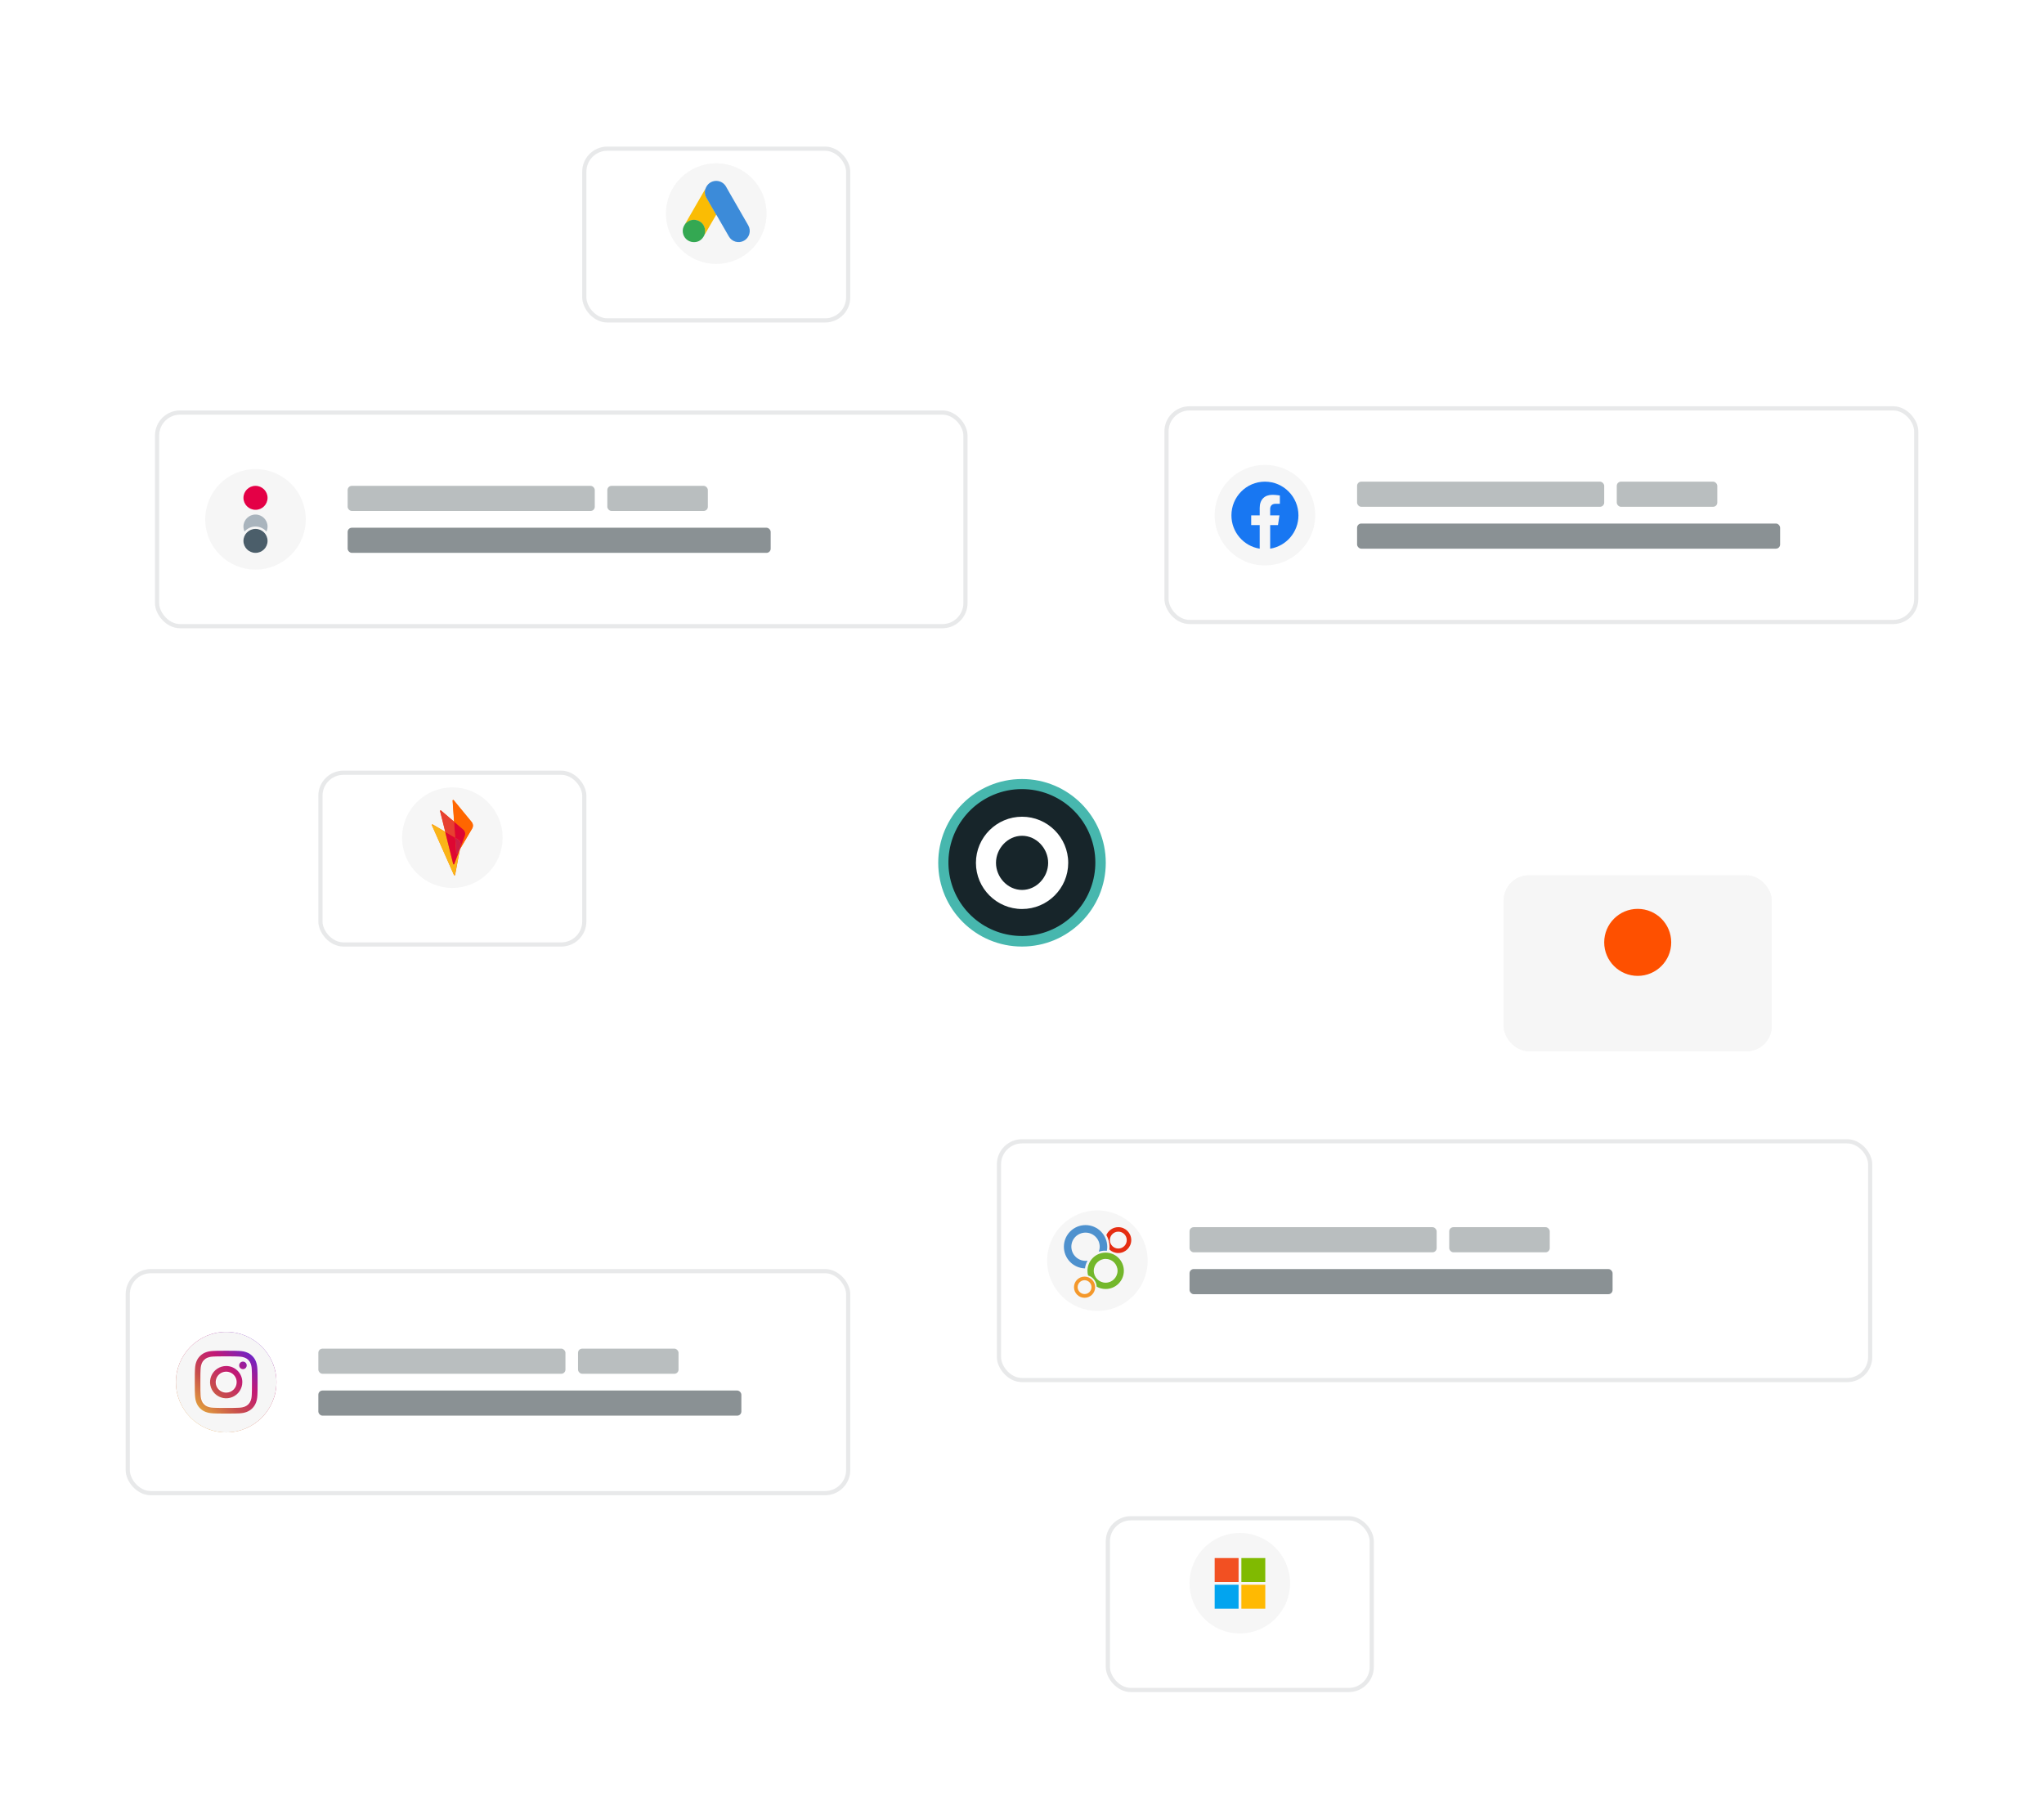 <svg width="488" height="429" viewBox="0 0 488 429" fill="none" xmlns="http://www.w3.org/2000/svg">
<path d="M108 196V224H244H390.5" stroke="white" stroke-opacity="0.5" stroke-width="2" stroke-dasharray="4 4"/>
<rect x="203" y="165" width="82" height="83" rx="12" fill="white"/>
<path d="M244 224.8C239.651 224.8 235.436 223.292 232.073 220.533C228.711 217.774 226.409 213.934 225.561 209.668C224.712 205.403 225.369 200.974 227.419 197.138C229.469 193.302 232.786 190.296 236.805 188.631C240.823 186.967 245.294 186.747 249.456 188.01C253.619 189.272 257.214 191.939 259.631 195.555C262.047 199.172 263.135 203.514 262.709 207.843C262.283 212.171 260.369 216.218 257.293 219.294C255.552 221.045 253.48 222.433 251.198 223.378C248.916 224.324 246.47 224.807 244 224.8Z" fill="#17252A"/>
<path d="M244 188.4C248.348 188.406 252.538 190.027 255.758 192.948C258.978 195.869 260.998 199.882 261.427 204.209C261.856 208.535 260.663 212.866 258.079 216.363C255.495 219.859 251.704 222.271 247.443 223.131C243.181 223.991 238.752 223.237 235.014 221.016C231.277 218.795 228.498 215.265 227.215 211.111C225.933 206.957 226.24 202.474 228.075 198.533C229.911 194.592 233.145 191.474 237.15 189.782C239.317 188.865 241.647 188.395 244 188.4ZM244 186C232.954 186 224 194.954 224 206C224 217.046 232.954 226 244 226C255.046 226 264 217.044 264 206C264 194.956 255.046 186 244 186Z" fill="#47B7AE"/>
<path d="M244.017 195C237.943 195 233 199.943 233 206.016C233 212.089 237.943 217.033 244.017 217.033C250.091 217.033 255.033 212.091 255.033 206.016C255.033 199.941 250.091 195 244.017 195ZM244.017 212.482C240.584 212.482 237.79 209.45 237.79 206.015C237.79 202.581 240.584 199.549 244.017 199.549C247.449 199.549 250.243 202.582 250.243 206.015C250.243 209.449 247.451 212.482 244.017 212.482Z" fill="white"/>
<path d="M268 235V256H343V274" stroke="white" stroke-opacity="0.5" stroke-width="2" stroke-dasharray="4 4"/>
<path d="M254.5 239V373H296" stroke="white" stroke-opacity="0.5" stroke-width="2" stroke-dasharray="4 4"/>
<path d="M222.5 223V328H154" stroke="white" stroke-opacity="0.5" stroke-width="2" stroke-dasharray="4 4"/>
<path d="M272.5 184H321V95.5" stroke="white" stroke-opacity="0.5" stroke-width="2" stroke-dasharray="4 4"/>
<path d="M211 186H175.5V127.5" stroke="white" stroke-opacity="0.5" stroke-width="2" stroke-dasharray="4 4"/>
<path d="M218.5 171V48.5H181" stroke="white" stroke-opacity="0.5" stroke-width="2" stroke-dasharray="4 4"/>
<g filter="url(#filter0_d)">
<rect x="278" y="92" width="180" height="52" rx="6" fill="white"/>
<rect x="278.5" y="92.5" width="179" height="51" rx="5.5" stroke="#17252A" stroke-opacity="0.1"/>
<circle cx="302" cy="118" r="12" fill="#F6F6F6"/>
<path d="M310 118.049C310 113.604 306.418 110 302 110C297.582 110 294 113.604 294 118.049C294 122.066 296.925 125.396 300.75 126V120.376H298.719V118.049H300.75V116.276C300.75 114.258 301.944 113.144 303.772 113.144C304.647 113.144 305.562 113.301 305.562 113.301V115.282H304.554C303.56 115.282 303.25 115.903 303.25 116.539V118.049H305.469L305.114 120.376H303.25V126C307.075 125.396 310 122.066 310 118.049Z" fill="#1877F2"/>
<rect x="324" y="110" width="59" height="6" rx="1" fill="#17252A" fill-opacity="0.3"/>
<rect x="386" y="110" width="24" height="6" rx="1" fill="#17252A" fill-opacity="0.3"/>
<rect x="324" y="120" width="101" height="6" rx="1" fill="#17252A" fill-opacity="0.5"/>
</g>
<g filter="url(#filter1_d)">
<rect x="37" y="93" width="194" height="52" rx="6" fill="white"/>
<rect x="37.5" y="93.5" width="193" height="51" rx="5.5" stroke="#17252A" stroke-opacity="0.1"/>
<circle cx="61" cy="119" r="11.5" fill="#F6F6F6" stroke="#F6F6F6"/>
<path d="M61.001 120.713C62.043 120.713 62.989 121.183 63.614 121.915C63.781 121.556 63.879 121.142 63.879 120.713C63.879 119.138 62.586 117.853 61.001 117.853C59.416 117.853 58.123 119.138 58.123 120.713C58.123 121.142 58.22 121.542 58.387 121.915C59.026 121.183 59.958 120.713 61.001 120.713Z" fill="#A9B4BD"/>
<path d="M63.879 124.14C63.879 122.565 62.586 121.28 61.001 121.28C59.416 121.28 58.123 122.565 58.123 124.14C58.123 125.715 59.416 127 61.001 127C62.6 127 63.879 125.729 63.879 124.14Z" fill="#4B5E6A"/>
<path d="M63.879 113.86C63.879 112.285 62.586 111 61.001 111C59.416 111 58.123 112.285 58.123 113.86C58.123 115.435 59.416 116.72 61.001 116.72C62.6 116.734 63.879 115.449 63.879 113.86Z" fill="#E40046"/>
<rect x="83" y="111" width="59" height="6" rx="1" fill="#17252A" fill-opacity="0.3"/>
<rect x="145" y="111" width="24" height="6" rx="1" fill="#17252A" fill-opacity="0.3"/>
<rect x="83" y="121" width="101" height="6" rx="1" fill="#17252A" fill-opacity="0.5"/>
</g>
<g filter="url(#filter2_d)">
<rect x="238" y="267" width="209" height="58" rx="6" fill="white"/>
<rect x="238.5" y="267.5" width="208" height="57" rx="5.5" stroke="#17252A" stroke-opacity="0.1"/>
<circle cx="262" cy="296" r="11.5" fill="#F6F6F6" stroke="#F6F6F6"/>
<g clip-path="url(#clip0)">
<path d="M258.937 304.856C260.341 304.856 261.464 303.716 261.464 302.329C261.464 300.926 260.325 299.803 258.937 299.803C257.534 299.803 256.411 300.942 256.411 302.329C256.411 303.716 257.534 304.856 258.937 304.856ZM258.937 303.964C258.029 303.964 257.286 303.221 257.286 302.313C257.286 301.405 258.029 300.661 258.937 300.661C259.846 300.661 260.589 301.405 260.589 302.313C260.589 303.238 259.846 303.964 258.937 303.964Z" fill="#F4982B"/>
<path d="M263.974 302.759C266.369 302.759 268.317 300.81 268.317 298.416C268.317 296.021 266.369 294.073 263.974 294.073C261.58 294.073 259.631 296.021 259.631 298.416C259.631 298.812 259.681 299.175 259.78 299.539C260.936 299.885 261.778 300.942 261.827 302.197C262.455 302.561 263.198 302.759 263.974 302.759ZM263.974 301.256C262.405 301.256 261.134 299.984 261.134 298.416C261.134 296.847 262.405 295.575 263.974 295.575C265.543 295.575 266.815 296.847 266.815 298.416C266.798 299.984 265.527 301.256 263.974 301.256Z" fill="#73B72B"/>
<path d="M264.255 293.643C264.321 293.329 264.354 292.999 264.354 292.669C264.338 289.812 262.026 287.5 259.169 287.5C256.312 287.5 254 289.812 254 292.669C254 295.476 256.246 297.772 259.037 297.838C259.119 297.177 259.334 296.566 259.648 296.005C259.499 296.021 259.334 296.038 259.169 296.038C257.303 296.038 255.783 294.518 255.783 292.652C255.783 290.786 257.303 289.3 259.169 289.3C261.035 289.3 262.554 290.803 262.554 292.669C262.554 293.082 262.472 293.478 262.339 293.841C262.802 293.693 263.297 293.61 263.809 293.61C263.958 293.627 264.106 293.627 264.255 293.643Z" fill="#4E91CE"/>
<path d="M266.996 294.172C268.697 294.172 270.084 292.784 270.084 291.083C270.084 289.383 268.697 287.995 266.996 287.995C265.708 287.995 264.618 288.772 264.139 289.878C264.618 290.704 264.899 291.661 264.899 292.669C264.899 292.883 264.883 293.115 264.866 293.329C265.411 293.858 266.171 294.172 266.996 294.172ZM266.996 293.098C265.873 293.098 264.982 292.19 264.982 291.083C264.982 289.961 265.89 289.069 266.996 289.069C268.119 289.069 269.011 289.977 269.011 291.083C269.011 292.206 268.103 293.098 266.996 293.098Z" fill="#E52D12"/>
</g>
<rect x="284" y="288" width="59" height="6" rx="1" fill="#17252A" fill-opacity="0.3"/>
<rect x="346" y="288" width="24" height="6" rx="1" fill="#17252A" fill-opacity="0.3"/>
<rect x="284" y="298" width="101" height="6" rx="1" fill="#17252A" fill-opacity="0.5"/>
</g>
<g filter="url(#filter3_d)">
<rect x="30" y="298" width="173" height="54" rx="6" fill="white"/>
<rect x="30.5" y="298.5" width="172" height="53" rx="5.5" stroke="#17252A" stroke-opacity="0.1"/>
<circle cx="54" cy="325" r="12" fill="url(#paint0_linear)"/>
<circle cx="54" cy="325" r="11.5" fill="#F6F6F6" stroke="#F6F6F6"/>
<path d="M57.032 317.5H50.968C49.784 317.502 48.648 317.973 47.81 318.81C46.973 319.648 46.502 320.784 46.5 321.968V328.032C46.502 329.216 46.973 330.352 47.81 331.19C48.648 332.027 49.784 332.498 50.968 332.5H57.032C58.216 332.498 59.352 332.027 60.19 331.19C61.027 330.352 61.498 329.216 61.5 328.032V321.968C61.498 320.784 61.027 319.648 60.19 318.81C59.352 317.973 58.216 317.502 57.032 317.5ZM59.991 328.032C59.991 328.42 59.914 328.805 59.766 329.164C59.617 329.523 59.399 329.85 59.124 330.124C58.849 330.399 58.523 330.617 58.164 330.766C57.805 330.914 57.42 330.991 57.032 330.991H50.968C50.58 330.991 50.195 330.914 49.836 330.766C49.477 330.617 49.151 330.399 48.876 330.124C48.601 329.85 48.383 329.523 48.234 329.164C48.086 328.805 48.009 328.42 48.009 328.032V321.968C48.009 321.58 48.086 321.195 48.234 320.836C48.383 320.477 48.601 320.15 48.876 319.876C49.151 319.601 49.477 319.383 49.836 319.234C50.195 319.086 50.58 319.009 50.968 319.009H57.032C57.42 319.009 57.805 319.086 58.164 319.234C58.523 319.383 58.849 319.601 59.124 319.876C59.399 320.15 59.617 320.477 59.766 320.836C59.914 321.195 59.991 321.58 59.991 321.968V328.032Z" fill="white"/>
<path d="M54 321.318C53.272 321.318 52.56 321.534 51.954 321.939C51.349 322.343 50.877 322.918 50.598 323.591C50.32 324.264 50.247 325.004 50.389 325.718C50.531 326.432 50.882 327.088 51.397 327.603C51.911 328.118 52.567 328.469 53.282 328.611C53.996 328.753 54.736 328.68 55.409 328.401C56.082 328.123 56.657 327.651 57.061 327.045C57.466 326.44 57.682 325.728 57.682 325C57.68 324.024 57.292 323.088 56.602 322.398C55.912 321.708 54.976 321.32 54 321.318ZM54 327.249C53.555 327.249 53.12 327.118 52.75 326.87C52.38 326.623 52.092 326.272 51.922 325.861C51.751 325.45 51.707 324.997 51.794 324.561C51.88 324.125 52.095 323.724 52.409 323.409C52.724 323.095 53.125 322.88 53.561 322.794C53.997 322.707 54.45 322.751 54.861 322.922C55.272 323.092 55.623 323.38 55.87 323.75C56.118 324.12 56.249 324.555 56.249 325C56.249 325.597 56.013 326.169 55.591 326.591C55.169 327.012 54.597 327.249 54 327.249Z" fill="white"/>
<path d="M57.954 321.864C58.406 321.864 58.773 321.497 58.773 321.045C58.773 320.594 58.406 320.227 57.954 320.227C57.502 320.227 57.136 320.594 57.136 321.045C57.136 321.497 57.502 321.864 57.954 321.864Z" fill="white"/>
<g clip-path="url(#clip1)">
<path fill-rule="evenodd" clip-rule="evenodd" d="M54 318.851C56.003 318.851 56.24 318.859 57.031 318.895C57.762 318.928 58.159 319.051 58.423 319.153C58.749 319.274 59.044 319.465 59.286 319.714C59.535 319.956 59.726 320.251 59.847 320.577C59.949 320.841 60.072 321.238 60.105 321.969C60.141 322.76 60.149 322.997 60.149 325C60.149 327.003 60.141 327.24 60.105 328.031C60.072 328.762 59.949 329.159 59.847 329.423C59.722 329.747 59.531 330.041 59.286 330.286C59.041 330.531 58.747 330.722 58.423 330.847C58.159 330.949 57.762 331.072 57.031 331.105C56.24 331.141 56.003 331.149 54 331.149C51.997 331.149 51.76 331.141 50.969 331.105C50.238 331.072 49.841 330.949 49.577 330.847C49.251 330.726 48.956 330.535 48.714 330.286C48.465 330.044 48.273 329.749 48.153 329.423C48.051 329.159 47.928 328.762 47.895 328.031C47.859 327.24 47.851 327.003 47.851 325C47.851 322.997 47.859 322.76 47.895 321.969C47.928 321.238 48.051 320.841 48.153 320.577C48.273 320.251 48.465 319.956 48.714 319.714C48.956 319.465 49.251 319.274 49.577 319.153C49.841 319.051 50.238 318.928 50.969 318.895C51.76 318.859 51.997 318.851 54 318.851ZM54 317.5C51.963 317.5 51.708 317.509 50.908 317.545C50.109 317.582 49.564 317.708 49.087 317.894C48.587 318.082 48.133 318.377 47.759 318.759C47.377 319.133 47.082 319.587 46.894 320.087C46.708 320.564 46.582 321.109 46.545 321.908C46.509 322.708 46.5 322.963 46.5 325C46.5 327.037 46.509 327.292 46.545 328.092C46.582 328.891 46.708 329.436 46.894 329.913C47.082 330.413 47.377 330.867 47.759 331.241C48.133 331.623 48.587 331.918 49.087 332.106C49.564 332.292 50.109 332.418 50.908 332.455C51.708 332.491 51.963 332.5 54 332.5C56.037 332.5 56.292 332.491 57.092 332.455C57.891 332.418 58.436 332.292 58.913 332.106C59.411 331.914 59.864 331.619 60.241 331.241C60.619 330.863 60.914 330.411 61.106 329.913C61.292 329.436 61.418 328.891 61.455 328.092C61.491 327.292 61.5 327.037 61.5 325C61.5 322.963 61.491 322.708 61.455 321.908C61.418 321.109 61.292 320.564 61.106 320.087C60.918 319.587 60.623 319.133 60.241 318.759C59.867 318.377 59.413 318.082 58.913 317.894C58.436 317.708 57.891 317.582 57.092 317.545C56.292 317.509 56.037 317.5 54 317.5ZM54 321.148C53.239 321.148 52.494 321.374 51.861 321.797C51.227 322.22 50.733 322.822 50.442 323.526C50.151 324.229 50.074 325.004 50.223 325.751C50.371 326.498 50.738 327.184 51.277 327.723C51.816 328.261 52.502 328.628 53.249 328.777C53.996 328.925 54.77 328.849 55.474 328.558C56.178 328.266 56.779 327.773 57.203 327.139C57.626 326.506 57.852 325.761 57.852 325C57.852 324.494 57.752 323.993 57.558 323.526C57.365 323.058 57.081 322.634 56.724 322.276C56.366 321.919 55.941 321.635 55.474 321.441C55.007 321.248 54.506 321.148 54 321.148ZM54 327.5C53.506 327.5 53.022 327.353 52.611 327.078C52.2 326.803 51.88 326.413 51.691 325.956C51.501 325.499 51.452 324.997 51.548 324.512C51.645 324.027 51.883 323.581 52.233 323.232C52.582 322.882 53.028 322.644 53.513 322.548C53.997 322.451 54.5 322.501 54.957 322.69C55.414 322.879 55.804 323.199 56.079 323.611C56.354 324.022 56.5 324.505 56.5 325C56.5 325.663 56.237 326.298 55.768 326.767C55.299 327.236 54.663 327.5 54 327.5ZM58.903 320.996C58.903 321.493 58.501 321.896 58.003 321.896C57.506 321.896 57.103 321.493 57.103 320.996C57.103 320.499 57.506 320.096 58.003 320.096C58.501 320.096 58.903 320.499 58.903 320.996Z" fill="url(#paint1_linear)"/>
</g>
<rect x="76" y="317" width="59" height="6" rx="1" fill="#17252A" fill-opacity="0.3"/>
<rect x="138" y="317" width="24" height="6" rx="1" fill="#17252A" fill-opacity="0.3"/>
<rect x="76" y="327" width="101" height="6" rx="1" fill="#17252A" fill-opacity="0.5"/>
</g>
<g filter="url(#filter4_d)">
<g filter="url(#filter5_d)">
<rect x="139" y="25" width="64" height="42" rx="6" fill="white"/>
<rect x="139.5" y="25.5" width="63" height="41" rx="5.5" stroke="#17252A" stroke-opacity="0.1"/>
</g>
<circle cx="171" cy="46" r="12" fill="#FBFBFB"/>
<circle cx="171" cy="46" r="11.5" fill="#F6F6F6" stroke="#F6F6F6"/>
<path d="M168.446 40.026C168.383 40.258 168.342 40.496 168.324 40.736C168.306 41.268 168.44 41.794 168.711 42.252C169.421 43.472 170.129 44.695 170.834 45.922C170.898 46.032 170.956 46.142 171.014 46.245C170.628 46.916 170.24 47.586 169.847 48.251C169.305 49.187 168.762 50.129 168.215 51.064C168.189 51.064 168.182 51.051 168.176 51.031C168.175 50.981 168.184 50.931 168.201 50.884C168.466 49.915 168.246 49.054 167.583 48.322C167.186 47.89 166.649 47.613 166.066 47.541C165.7 47.485 165.325 47.507 164.968 47.606C164.61 47.705 164.278 47.879 163.993 48.116C163.883 48.2 163.812 48.322 163.683 48.387C163.673 48.387 163.663 48.385 163.655 48.379C163.646 48.373 163.64 48.365 163.638 48.355C163.948 47.819 164.248 47.284 164.561 46.748C165.84 44.53 167.12 42.313 168.401 40.098C168.415 40.071 168.434 40.053 168.446 40.026Z" fill="#FABC04"/>
<path d="M163.663 48.373C163.785 48.265 163.901 48.148 164.029 48.045C165.602 46.806 167.956 47.7 168.299 49.664C168.377 50.123 168.341 50.595 168.195 51.038C168.19 51.075 168.181 51.111 168.169 51.147C168.111 51.251 168.06 51.361 167.995 51.465C167.42 52.412 166.576 52.883 165.466 52.806C164.855 52.763 164.278 52.509 163.833 52.088C163.388 51.667 163.103 51.105 163.026 50.497C162.94 49.901 163.066 49.294 163.381 48.781C163.445 48.659 163.523 48.561 163.594 48.445C163.627 48.42 163.613 48.367 163.672 48.367" fill="#34A852"/>
<path d="M168.446 40.026C168.591 39.618 168.825 39.248 169.131 38.942C169.427 38.656 169.784 38.442 170.176 38.316C170.568 38.19 170.984 38.156 171.391 38.217C171.798 38.277 172.186 38.431 172.525 38.665C172.863 38.899 173.143 39.208 173.343 39.568C173.988 40.742 174.671 41.886 175.336 43.052C176.446 44.981 177.569 46.909 178.665 48.844C178.835 49.15 178.943 49.487 178.983 49.835C179.023 50.183 178.993 50.536 178.897 50.872C178.801 51.209 178.639 51.523 178.421 51.798C178.203 52.072 177.933 52.3 177.627 52.47C177.32 52.64 176.984 52.748 176.636 52.788C176.288 52.828 175.935 52.798 175.598 52.702C175.262 52.605 174.947 52.444 174.673 52.226C174.399 52.008 174.17 51.738 174.001 51.431C173.025 49.735 172.049 48.038 171.073 46.348C171.052 46.311 171.028 46.277 171.001 46.245C170.911 46.153 170.84 46.046 170.789 45.929C170.357 45.167 169.912 44.412 169.478 43.658C169.202 43.17 168.911 42.683 168.634 42.195C168.386 41.764 168.263 41.273 168.279 40.776C168.286 40.518 168.343 40.263 168.446 40.027" fill="#3C8BD9"/>
</g>
<g filter="url(#filter6_d)">
<g filter="url(#filter7_d)">
<rect x="76" y="174" width="64" height="42" rx="6" fill="white"/>
<rect x="76.5" y="174.5" width="63" height="41" rx="5.5" stroke="#17252A" stroke-opacity="0.1"/>
</g>
<circle cx="108" cy="195" r="11.5" fill="#F6F6F6" stroke="#F6F6F6"/>
<path fill-rule="evenodd" clip-rule="evenodd" d="M112.621 191.262L108.33 186.053C108.312 186.029 108.287 186.013 108.258 186.005C108.23 185.997 108.2 185.999 108.172 186.01C108.145 186.02 108.121 186.04 108.106 186.065C108.09 186.09 108.084 186.12 108.086 186.149L108.439 191.193L105.306 188.51C105.284 188.492 105.256 188.481 105.228 188.479C105.199 188.476 105.17 188.483 105.146 188.499C105.121 188.514 105.102 188.536 105.091 188.563C105.08 188.59 105.078 188.619 105.085 188.647L106.328 193.625L103.321 191.851C103.297 191.836 103.268 191.829 103.239 191.831C103.21 191.834 103.182 191.845 103.161 191.865C103.139 191.884 103.124 191.91 103.118 191.938C103.112 191.967 103.115 191.996 103.127 192.023L108.406 203.92C108.418 203.946 108.438 203.968 108.463 203.982C108.488 203.997 108.517 204.002 108.546 203.999C108.575 203.996 108.602 203.983 108.623 203.963C108.644 203.944 108.659 203.918 108.664 203.889L109.811 197.785L112.738 192.819C112.88 192.578 112.945 192.299 112.923 192.02C112.901 191.741 112.794 191.475 112.616 191.259L112.621 191.262Z" fill="#FF6600"/>
<path fill-rule="evenodd" clip-rule="evenodd" d="M108.407 191.193L105.273 188.51C105.251 188.491 105.224 188.48 105.195 188.478C105.166 188.475 105.137 188.482 105.113 188.498C105.088 188.513 105.069 188.536 105.058 188.563C105.048 188.589 105.046 188.619 105.053 188.647L106.298 193.625L108.681 195.033L108.413 191.192L108.407 191.193Z" fill="#E74030"/>
<path fill-rule="evenodd" clip-rule="evenodd" d="M108.455 201.294C108.444 201.321 108.426 201.344 108.401 201.36C108.377 201.376 108.348 201.383 108.319 201.382C108.29 201.38 108.263 201.369 108.24 201.351C108.218 201.332 108.202 201.307 108.195 201.279L106.298 193.623L103.285 191.848C103.26 191.834 103.231 191.827 103.203 191.83C103.174 191.833 103.147 191.845 103.125 191.864C103.104 191.883 103.089 191.908 103.083 191.937C103.077 191.965 103.08 191.994 103.092 192.02L108.372 203.917C108.383 203.944 108.403 203.966 108.428 203.981C108.453 203.995 108.482 204.001 108.511 203.998C108.54 203.995 108.567 203.982 108.588 203.963C108.609 203.943 108.624 203.917 108.629 203.888L109.777 197.79L109.757 197.823L108.456 201.299L108.455 201.294Z" fill="#FAB418"/>
<path fill-rule="evenodd" clip-rule="evenodd" d="M108.455 201.294L109.756 197.819L109.187 198.783C109.172 198.808 109.149 198.827 109.123 198.839C109.096 198.85 109.066 198.853 109.038 198.846C109.009 198.839 108.984 198.824 108.965 198.802C108.946 198.78 108.935 198.752 108.933 198.723L108.676 195.03L106.291 193.625L108.195 201.279C108.202 201.308 108.217 201.333 108.24 201.352C108.262 201.37 108.289 201.381 108.318 201.383C108.347 201.385 108.376 201.377 108.401 201.361C108.425 201.346 108.443 201.322 108.454 201.295" fill="#DE0732"/>
<path fill-rule="evenodd" clip-rule="evenodd" d="M112.585 191.262L108.294 186.053C108.275 186.029 108.25 186.013 108.222 186.005C108.193 185.997 108.163 185.999 108.135 186.01C108.108 186.02 108.085 186.04 108.069 186.065C108.054 186.09 108.047 186.12 108.05 186.149L108.403 191.193L110.579 193.061C110.791 193.242 110.943 193.485 111.012 193.755C111.082 194.026 111.066 194.311 110.968 194.573L109.779 197.744L109.772 197.782L112.699 192.815C112.841 192.575 112.906 192.296 112.884 192.017C112.862 191.738 112.755 191.473 112.577 191.257" fill="#FF6600"/>
<path fill-rule="evenodd" clip-rule="evenodd" d="M109.309 195.407C109.551 195.549 109.742 195.762 109.858 196.017C109.974 196.272 110.009 196.556 109.957 196.832L109.785 197.749L110.974 194.578C111.072 194.316 111.087 194.031 111.018 193.76C110.948 193.49 110.797 193.247 110.585 193.065L108.409 191.199L108.678 195.037L109.312 195.413L109.309 195.407Z" fill="#DE0733"/>
<path fill-rule="evenodd" clip-rule="evenodd" d="M109.756 197.824L109.777 197.789L109.784 197.749" fill="#17252A"/>
<path fill-rule="evenodd" clip-rule="evenodd" d="M109.756 197.824L109.777 197.789L109.784 197.749" fill="#17252A"/>
<path fill-rule="evenodd" clip-rule="evenodd" d="M109.309 195.407L108.675 195.033L108.933 198.726C108.934 198.755 108.945 198.782 108.964 198.805C108.983 198.827 109.008 198.843 109.037 198.85C109.065 198.856 109.095 198.854 109.121 198.842C109.148 198.831 109.171 198.811 109.185 198.785L109.756 197.819L109.783 197.749L109.957 196.832C110.009 196.557 109.975 196.272 109.859 196.018C109.744 195.763 109.553 195.55 109.312 195.407" fill="#CC1D46"/>
</g>
<g filter="url(#filter8_d)">
<g filter="url(#filter9_d)">
<rect x="264" y="352" width="64" height="42" rx="6" fill="white"/>
<rect x="264.5" y="352.5" width="63" height="41" rx="5.5" stroke="#17252A" stroke-opacity="0.1"/>
</g>
<circle cx="296" cy="373" r="11.5" fill="#F6F6F6" stroke="#F6F6F6"/>
<g clip-path="url(#clip2)">
<path d="M290 367H295.709C295.709 368.903 295.709 370.806 295.709 372.709H290V367Z" fill="#F25022"/>
<path d="M296.375 367H302.084C302.084 368.903 302.084 370.806 302.084 372.709H296.376C296.376 370.806 296.376 368.903 296.376 367H296.375Z" fill="#80BA01"/>
<path d="M290 373.375C291.903 373.375 293.806 373.375 295.709 373.375C295.709 375.278 295.709 377.181 295.709 379.083H290V373.375Z" fill="#02A4EF"/>
<path d="M296.376 373.376C298.278 373.376 300.181 373.376 302.084 373.376V379.084H296.375C296.375 377.181 296.375 375.279 296.375 373.376H296.376Z" fill="#FFB902"/>
</g>
</g>
<g filter="url(#filter10_d)">
<g filter="url(#filter11_d)">
<rect x="359" y="199" width="64" height="42" rx="6" fill="#F6F6F6"/>
<rect x="359.5" y="199.5" width="63" height="41" rx="5.5" stroke="#F6F6F6"/>
</g>
<circle cx="391" cy="220" r="12" fill="#F6F6F6"/>
<circle cx="391" cy="220" r="8" fill="#FE5000"/>
</g>
<defs>
<filter id="filter0_d" x="248" y="67" width="240" height="112" filterUnits="userSpaceOnUse" color-interpolation-filters="sRGB">
<feFlood flood-opacity="0" result="BackgroundImageFix"/>
<feColorMatrix in="SourceAlpha" type="matrix" values="0 0 0 0 0 0 0 0 0 0 0 0 0 0 0 0 0 0 127 0" result="hardAlpha"/>
<feOffset dy="5"/>
<feGaussianBlur stdDeviation="15"/>
<feColorMatrix type="matrix" values="0 0 0 0 0.09 0 0 0 0 0.145 0 0 0 0 0.165 0 0 0 0.1 0"/>
<feBlend mode="normal" in2="BackgroundImageFix" result="effect1_dropShadow"/>
<feBlend mode="normal" in="SourceGraphic" in2="effect1_dropShadow" result="shape"/>
</filter>
<filter id="filter1_d" x="7" y="68" width="254" height="112" filterUnits="userSpaceOnUse" color-interpolation-filters="sRGB">
<feFlood flood-opacity="0" result="BackgroundImageFix"/>
<feColorMatrix in="SourceAlpha" type="matrix" values="0 0 0 0 0 0 0 0 0 0 0 0 0 0 0 0 0 0 127 0" result="hardAlpha"/>
<feOffset dy="5"/>
<feGaussianBlur stdDeviation="15"/>
<feColorMatrix type="matrix" values="0 0 0 0 0.09 0 0 0 0 0.145 0 0 0 0 0.165 0 0 0 0.1 0"/>
<feBlend mode="normal" in2="BackgroundImageFix" result="effect1_dropShadow"/>
<feBlend mode="normal" in="SourceGraphic" in2="effect1_dropShadow" result="shape"/>
</filter>
<filter id="filter2_d" x="208" y="242" width="269" height="118" filterUnits="userSpaceOnUse" color-interpolation-filters="sRGB">
<feFlood flood-opacity="0" result="BackgroundImageFix"/>
<feColorMatrix in="SourceAlpha" type="matrix" values="0 0 0 0 0 0 0 0 0 0 0 0 0 0 0 0 0 0 127 0" result="hardAlpha"/>
<feOffset dy="5"/>
<feGaussianBlur stdDeviation="15"/>
<feColorMatrix type="matrix" values="0 0 0 0 0.09 0 0 0 0 0.145 0 0 0 0 0.165 0 0 0 0.1 0"/>
<feBlend mode="normal" in2="BackgroundImageFix" result="effect1_dropShadow"/>
<feBlend mode="normal" in="SourceGraphic" in2="effect1_dropShadow" result="shape"/>
</filter>
<filter id="filter3_d" x="0" y="273" width="233" height="114" filterUnits="userSpaceOnUse" color-interpolation-filters="sRGB">
<feFlood flood-opacity="0" result="BackgroundImageFix"/>
<feColorMatrix in="SourceAlpha" type="matrix" values="0 0 0 0 0 0 0 0 0 0 0 0 0 0 0 0 0 0 127 0" result="hardAlpha"/>
<feOffset dy="5"/>
<feGaussianBlur stdDeviation="15"/>
<feColorMatrix type="matrix" values="0 0 0 0 0.09 0 0 0 0 0.145 0 0 0 0 0.165 0 0 0 0.1 0"/>
<feBlend mode="normal" in2="BackgroundImageFix" result="effect1_dropShadow"/>
<feBlend mode="normal" in="SourceGraphic" in2="effect1_dropShadow" result="shape"/>
</filter>
<filter id="filter4_d" x="109" y="0" width="124" height="102" filterUnits="userSpaceOnUse" color-interpolation-filters="sRGB">
<feFlood flood-opacity="0" result="BackgroundImageFix"/>
<feColorMatrix in="SourceAlpha" type="matrix" values="0 0 0 0 0 0 0 0 0 0 0 0 0 0 0 0 0 0 127 0" result="hardAlpha"/>
<feOffset dy="5"/>
<feGaussianBlur stdDeviation="15"/>
<feColorMatrix type="matrix" values="0 0 0 0 0.09 0 0 0 0 0.145 0 0 0 0 0.165 0 0 0 0.1 0"/>
<feBlend mode="normal" in2="BackgroundImageFix" result="effect1_dropShadow"/>
<feBlend mode="normal" in="SourceGraphic" in2="effect1_dropShadow" result="shape"/>
</filter>
<filter id="filter5_d" x="119" y="10" width="104" height="82" filterUnits="userSpaceOnUse" color-interpolation-filters="sRGB">
<feFlood flood-opacity="0" result="BackgroundImageFix"/>
<feColorMatrix in="SourceAlpha" type="matrix" values="0 0 0 0 0 0 0 0 0 0 0 0 0 0 0 0 0 0 127 0" result="hardAlpha"/>
<feOffset dy="5"/>
<feGaussianBlur stdDeviation="10"/>
<feColorMatrix type="matrix" values="0 0 0 0 0.09 0 0 0 0 0.145 0 0 0 0 0.165 0 0 0 0.1 0"/>
<feBlend mode="normal" in2="BackgroundImageFix" result="effect1_dropShadow"/>
<feBlend mode="normal" in="SourceGraphic" in2="effect1_dropShadow" result="shape"/>
</filter>
<filter id="filter6_d" x="46" y="149" width="124" height="102" filterUnits="userSpaceOnUse" color-interpolation-filters="sRGB">
<feFlood flood-opacity="0" result="BackgroundImageFix"/>
<feColorMatrix in="SourceAlpha" type="matrix" values="0 0 0 0 0 0 0 0 0 0 0 0 0 0 0 0 0 0 127 0" result="hardAlpha"/>
<feOffset dy="5"/>
<feGaussianBlur stdDeviation="15"/>
<feColorMatrix type="matrix" values="0 0 0 0 0.09 0 0 0 0 0.145 0 0 0 0 0.165 0 0 0 0.1 0"/>
<feBlend mode="normal" in2="BackgroundImageFix" result="effect1_dropShadow"/>
<feBlend mode="normal" in="SourceGraphic" in2="effect1_dropShadow" result="shape"/>
</filter>
<filter id="filter7_d" x="56" y="159" width="104" height="82" filterUnits="userSpaceOnUse" color-interpolation-filters="sRGB">
<feFlood flood-opacity="0" result="BackgroundImageFix"/>
<feColorMatrix in="SourceAlpha" type="matrix" values="0 0 0 0 0 0 0 0 0 0 0 0 0 0 0 0 0 0 127 0" result="hardAlpha"/>
<feOffset dy="5"/>
<feGaussianBlur stdDeviation="10"/>
<feColorMatrix type="matrix" values="0 0 0 0 0.09 0 0 0 0 0.145 0 0 0 0 0.165 0 0 0 0.1 0"/>
<feBlend mode="normal" in2="BackgroundImageFix" result="effect1_dropShadow"/>
<feBlend mode="normal" in="SourceGraphic" in2="effect1_dropShadow" result="shape"/>
</filter>
<filter id="filter8_d" x="234" y="327" width="124" height="102" filterUnits="userSpaceOnUse" color-interpolation-filters="sRGB">
<feFlood flood-opacity="0" result="BackgroundImageFix"/>
<feColorMatrix in="SourceAlpha" type="matrix" values="0 0 0 0 0 0 0 0 0 0 0 0 0 0 0 0 0 0 127 0" result="hardAlpha"/>
<feOffset dy="5"/>
<feGaussianBlur stdDeviation="15"/>
<feColorMatrix type="matrix" values="0 0 0 0 0.09 0 0 0 0 0.145 0 0 0 0 0.165 0 0 0 0.1 0"/>
<feBlend mode="normal" in2="BackgroundImageFix" result="effect1_dropShadow"/>
<feBlend mode="normal" in="SourceGraphic" in2="effect1_dropShadow" result="shape"/>
</filter>
<filter id="filter9_d" x="244" y="337" width="104" height="82" filterUnits="userSpaceOnUse" color-interpolation-filters="sRGB">
<feFlood flood-opacity="0" result="BackgroundImageFix"/>
<feColorMatrix in="SourceAlpha" type="matrix" values="0 0 0 0 0 0 0 0 0 0 0 0 0 0 0 0 0 0 127 0" result="hardAlpha"/>
<feOffset dy="5"/>
<feGaussianBlur stdDeviation="10"/>
<feColorMatrix type="matrix" values="0 0 0 0 0.09 0 0 0 0 0.145 0 0 0 0 0.165 0 0 0 0.1 0"/>
<feBlend mode="normal" in2="BackgroundImageFix" result="effect1_dropShadow"/>
<feBlend mode="normal" in="SourceGraphic" in2="effect1_dropShadow" result="shape"/>
</filter>
<filter id="filter10_d" x="329" y="174" width="124" height="102" filterUnits="userSpaceOnUse" color-interpolation-filters="sRGB">
<feFlood flood-opacity="0" result="BackgroundImageFix"/>
<feColorMatrix in="SourceAlpha" type="matrix" values="0 0 0 0 0 0 0 0 0 0 0 0 0 0 0 0 0 0 127 0" result="hardAlpha"/>
<feOffset dy="5"/>
<feGaussianBlur stdDeviation="15"/>
<feColorMatrix type="matrix" values="0 0 0 0 0.09 0 0 0 0 0.145 0 0 0 0 0.165 0 0 0 0.1 0"/>
<feBlend mode="normal" in2="BackgroundImageFix" result="effect1_dropShadow"/>
<feBlend mode="normal" in="SourceGraphic" in2="effect1_dropShadow" result="shape"/>
</filter>
<filter id="filter11_d" x="339" y="184" width="104" height="82" filterUnits="userSpaceOnUse" color-interpolation-filters="sRGB">
<feFlood flood-opacity="0" result="BackgroundImageFix"/>
<feColorMatrix in="SourceAlpha" type="matrix" values="0 0 0 0 0 0 0 0 0 0 0 0 0 0 0 0 0 0 127 0" result="hardAlpha"/>
<feOffset dy="5"/>
<feGaussianBlur stdDeviation="10"/>
<feColorMatrix type="matrix" values="0 0 0 0 0.09 0 0 0 0 0.145 0 0 0 0 0.165 0 0 0 0.1 0"/>
<feBlend mode="normal" in2="BackgroundImageFix" result="effect1_dropShadow"/>
<feBlend mode="normal" in="SourceGraphic" in2="effect1_dropShadow" result="shape"/>
</filter>
<linearGradient id="paint0_linear" x1="48.375" y1="335.312" x2="60.75" y2="314.5" gradientUnits="userSpaceOnUse">
<stop stop-color="#E09B3D"/>
<stop offset="0.37" stop-color="#C74C4D"/>
<stop offset="0.714" stop-color="#C21975"/>
<stop offset="1" stop-color="#7024C4"/>
</linearGradient>
<linearGradient id="paint1_linear" x1="59.833" y1="318.333" x2="47.75" y2="331.25" gradientUnits="userSpaceOnUse">
<stop stop-color="#7024C4"/>
<stop offset="0.328" stop-color="#C21975"/>
<stop offset="0.667" stop-color="#C74C4D"/>
<stop offset="1" stop-color="#E09B3D"/>
</linearGradient>
<clipPath id="clip0">
<rect width="16.018" height="18" fill="white" transform="translate(254 287.5)"/>
</clipPath>
<clipPath id="clip1">
<rect width="15" height="15" fill="white" transform="translate(46.5 317.5)"/>
</clipPath>
<clipPath id="clip2">
<rect width="12" height="12" fill="white" transform="translate(290 367)"/>
</clipPath>
</defs>
</svg>

